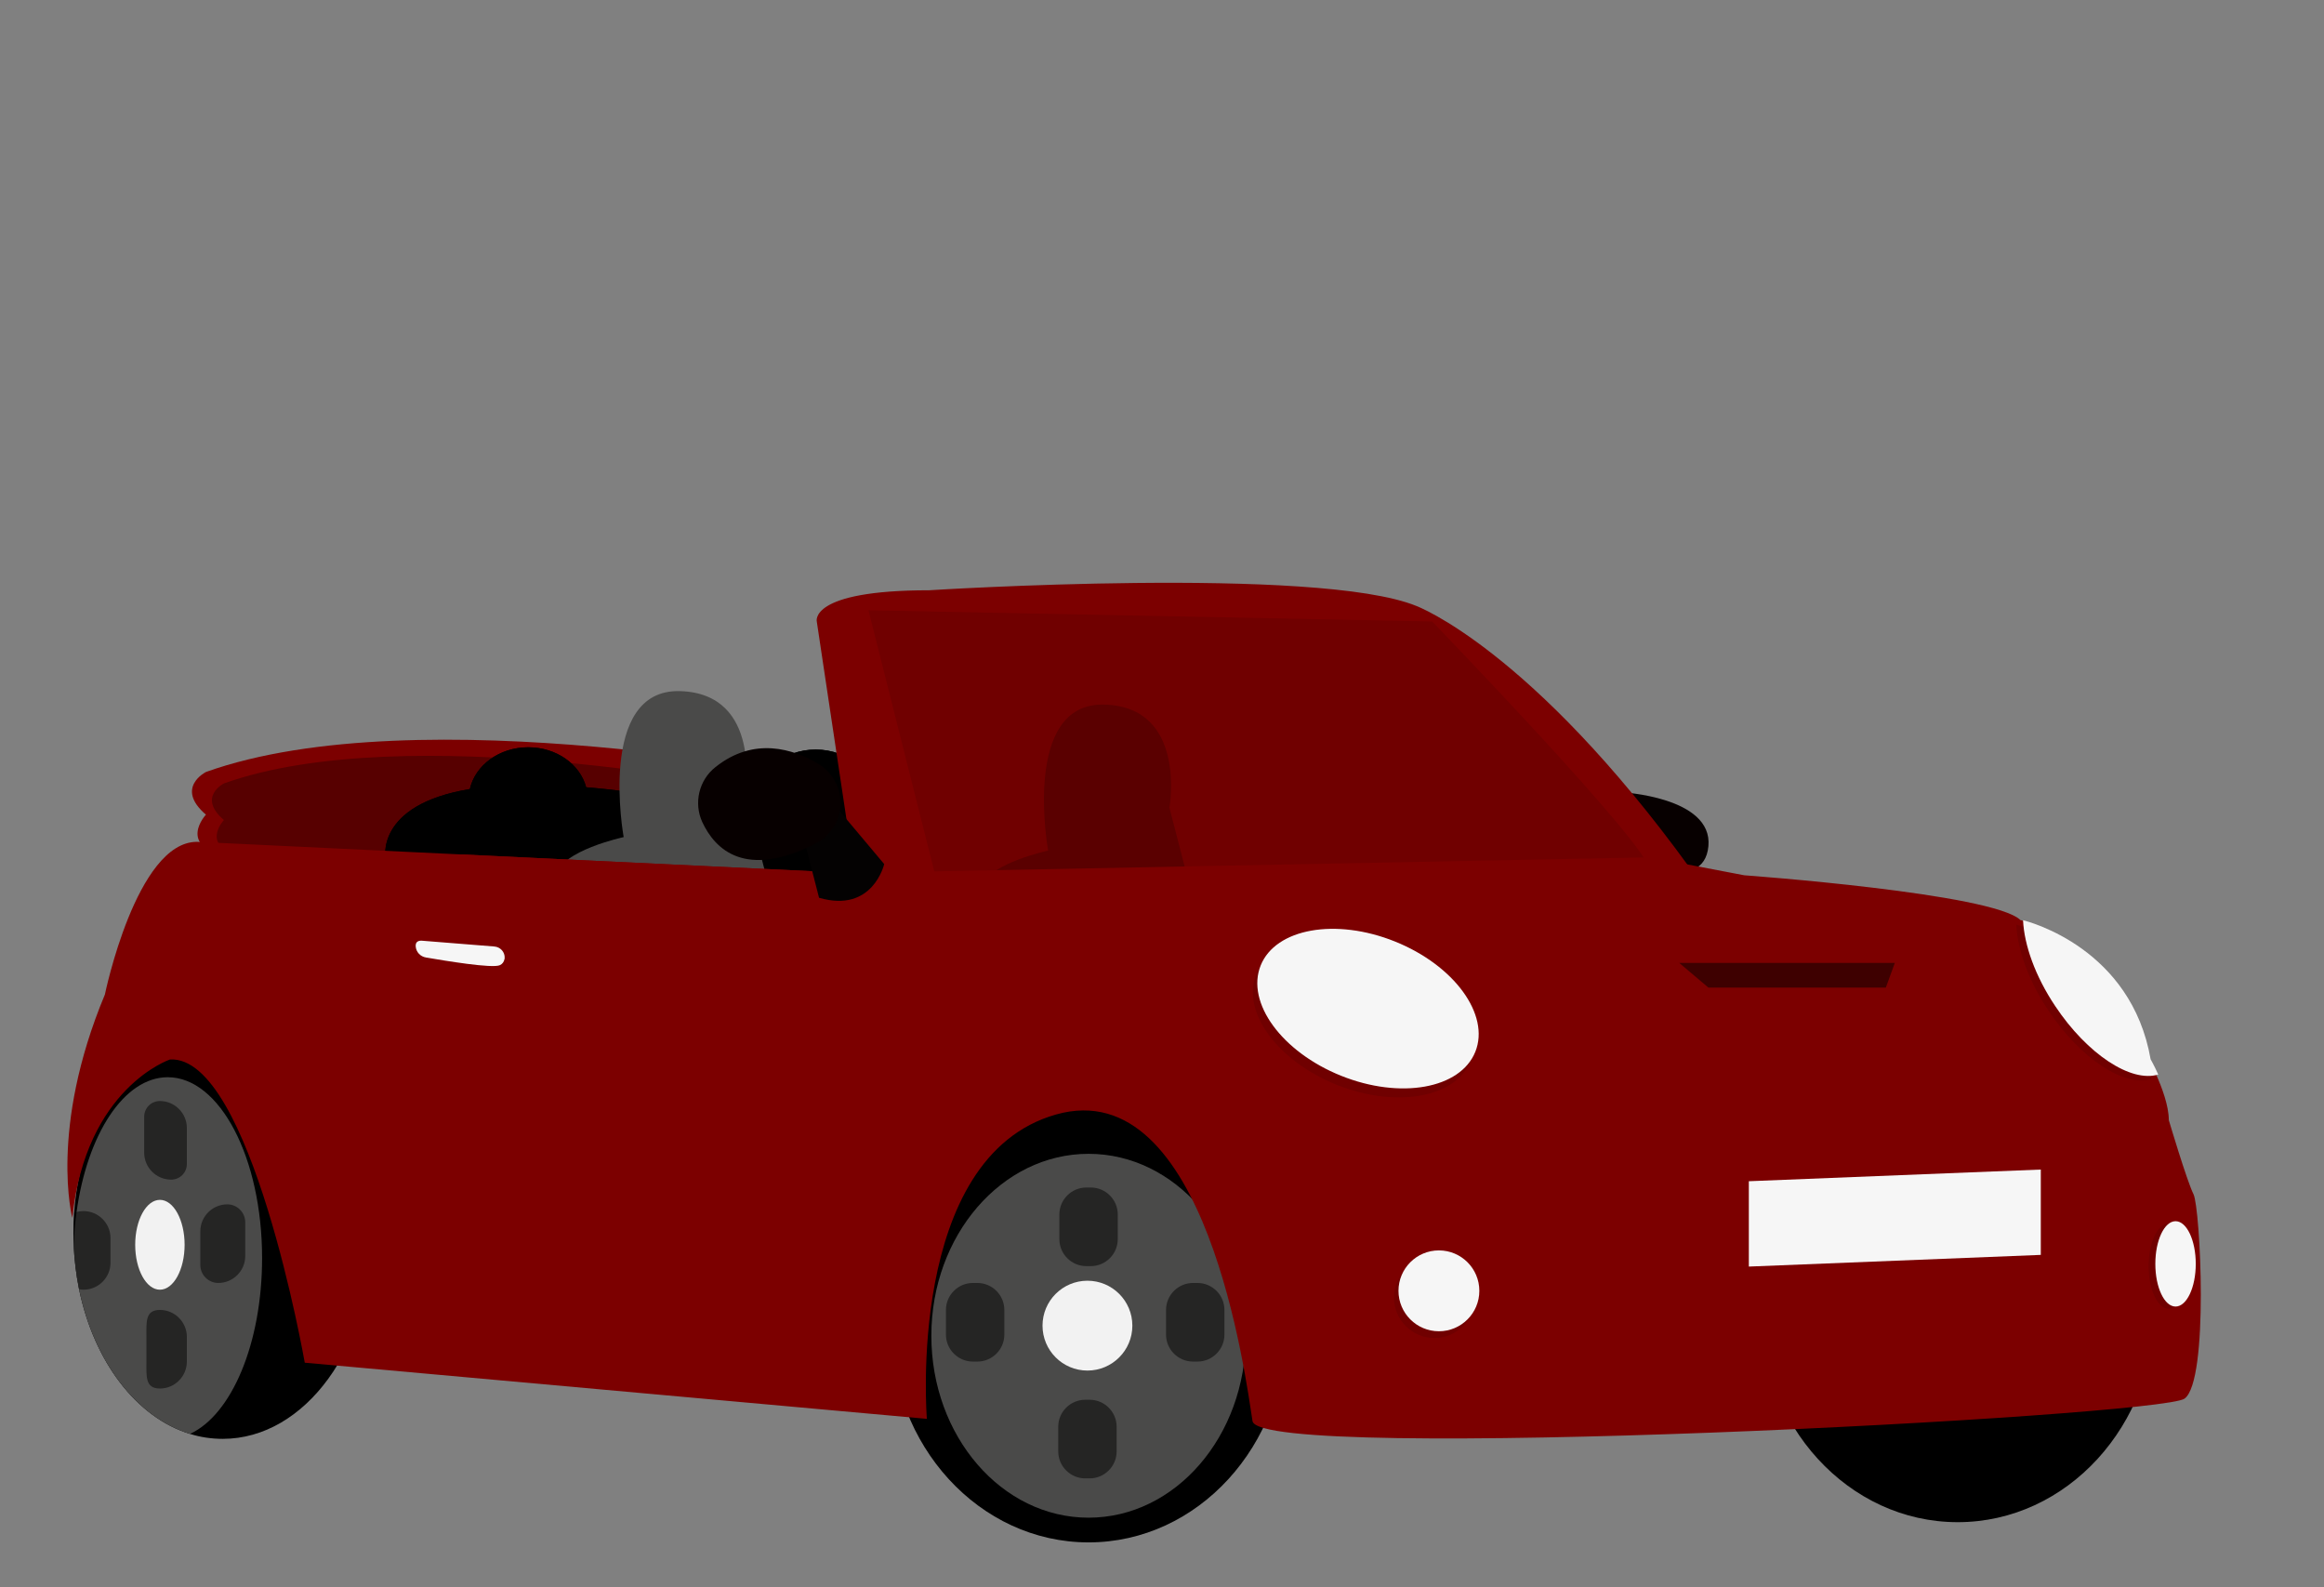 <?xml version="1.0" encoding="utf-8"?>
<!-- Generator: Adobe Illustrator 25.0.1, SVG Export Plug-In . SVG Version: 6.00 Build 0)  -->
<svg version="1.1" id="a1a4a747-966c-40c1-8b1e-379ad2323333"
	 xmlns="http://www.w3.org/2000/svg" xmlns:xlink="http://www.w3.org/1999/xlink" x="0px" y="0px" viewBox="0 0 1034.8 706.7"
	 style="enable-background:new 0 0 1034.8 706.7;" xml:space="preserve">
<rect x="0" y="0" width="1034.8" height="706.7" fill="#808080" stroke="none"/>
<style type="text/css">
	.st0{enable-background:new    ;}
	.st1{fill:#4A4A49;}
	.st2{fill:#7C0000;}
	.st3{opacity:0.3;enable-background:new    ;}
	.st4{fill:#070000;}
	.st5{opacity:0.1;enable-background:new    ;}
	.st6{opacity:0.2;enable-background:new    ;}
	.st7{fill:#F6F6F6;}
	.st8{opacity:0.5;}
	.st9{fill:#040202;}
	.st10{fill:#F2F2F2;}
</style>
<path class="st0" d="M32.7,549.2c0,1.7,0,3.4,0.1,5.1c0.3,6.6,1.1,13.2,2.4,19.7c6.6,32.1,25.5,57.1,49.4,64.4
	c4.7,1.5,9.7,2.2,14.6,2.2c36.7,0,66.5-41,66.5-91.5s-29.8-91.5-66.5-91.5c-34.5,0-62.8,36.1-66.2,82.2
	C32.8,543,32.7,546.1,32.7,549.2z"/>
<path class="st1" d="M32.8,554.3c0.3,6.6,1.1,13.2,2.4,19.7c6.6,32.1,25.5,57.1,49.4,64.4c18.5-8.5,32.1-40.3,32.1-78.3
	c0-44.5-18.8-80.5-42-80.5c-19.5,0-35.8,25.4-40.6,59.9C33.4,544.3,33,549.3,32.8,554.3z"/>
<path class="st2" d="M366.7,346.7c0,0-180-37-275-3c0,0-14,7,0,19c0,0-13.2,14,9.9,19l91.8,5.6l173.3-17.6V346.7z"/>
<path class="st3" d="M335.2,351.4c0,0-154.1-31.7-235.5-2.6c0,0-12,6,0,16.3c0,0-11.3,12,8.5,16.3l78.6,4.8l148.3-15.1V351.4z"/>
<path d="M159.7,406.7l12-24c0,0-5.3-24.3,37.5-31.4c2.4-10.6,13.1-18.6,26-18.6c12.6,0,23.1,7.6,25.8,17.8
	c6.1,0.5,12.7,1.2,19.7,2.2l9.8,52.4l1.2-2.4c0,0-6.2-28.7,49.8-32.9c-3.1-3.7-4.7-8.3-4.8-13.1c0-12.7,11.9-23,26.5-23
	s26.5,10.3,26.5,23c0,5.2-2,10.2-5.6,14.1c5.2,0.5,10.8,1.1,16.6,1.9l11,59l-51,7l-81-12l7.2-14.3l-46.2,6.3L159.7,406.7z"/>
<path class="st0" d="M159.7,406.7l12-24c0,0-5.3-24.3,37.5-31.4c2.4-10.6,13.1-18.6,26-18.6c12.6,0,23.1,7.6,25.8,17.8
	c6.1,0.5,12.7,1.2,19.7,2.2l9.8,52.4l1.2-2.4c0,0-6.2-28.7,49.8-32.9c-3.1-3.7-4.7-8.3-4.8-13.1c0-12.7,11.9-23,26.5-23
	s26.5,10.3,26.5,23c0,5.2-2,10.2-5.6,14.1c5.2,0.5,10.8,1.1,16.6,1.9l11,59l-51,7l-81-12l7.2-14.3l-46.2,6.3L159.7,406.7z"/>
<path class="st1" d="M331.7,353.6c0,0,8-44.9-29-45.9s-25,65-25,65s-28,6-30,17c-2,11,97,14,97,14L331.7,353.6z"/>
<path class="st0" d="M396.7,590.7c0,53,39.4,96,88,96s88-43,88-96s-39.9-104.5-88.5-104.5S396.7,537.7,396.7,590.7z"/>
<ellipse class="st1" cx="484.7" cy="594.7" rx="70" ry="81"/>
<ellipse class="st0" cx="871.7" cy="581.7" rx="88" ry="96"/>
<path class="st4" d="M721.7,352.7c0,0,41,2,39,24c-2,22-35,6-35,6L721.7,352.7z"/>
<path class="st2" d="M380.6,389.4l-16.9-112.6c0,0-4-14,50-14c0,0,173-11,217,7c0,0,51,19,122,117
	C752.7,386.7,387.6,395.4,380.6,389.4z"/>
<path class="st5" d="M386.7,271.7l31,123l19.4-0.5l92-2.2l205.2-5c0.6-9.7-96.6-110.3-96.6-110.3L386.7,271.7z"/>
<path class="st6" d="M529.1,392l-8.4-32.4c0,0,8-44.9-29-45.9s-25,65-25,65s-25.5,5.5-29.6,15.5L529.1,392z"/>
<path class="st2" d="M32.2,542.2c6-58,43.5-70.5,43.5-70.5c36-2,60,135,60,135l277,25c0,0-9.5-116.5,57.5-135.5
	c67-19,84.5,117.5,87.5,136.5s404-2,415-10s7-85,4-91s-11-33-11-33c0-6.4-3.1-14.6-5.6-20.2c-1.8-4-3.4-6.8-3.4-6.8
	c-8.7-49.3-53.8-61.2-56.8-62h-0.2c-12-12-123-20-123-20l-42-8l-341.5,6.7l-14.5,0.3l-173.6-8.3l-117.4-5.6c-27,0-41,68-41,68
	C21.7,502.7,32.2,542.2,32.2,542.2z"/>
<ellipse transform="matrix(0.373 -0.928 0.928 0.373 -40.119 847.423)" class="st5" cx="607.2" cy="453.4" rx="32.2" ry="51.5"/>
<ellipse transform="matrix(0.373 -0.928 0.928 0.373 -35.152 846.768)" class="st7" cx="609.2" cy="449.4" rx="32.2" ry="51.5"/>
<path class="st5" d="M897.8,411.7c0.5,11,5.4,24.9,14.3,38.2c14.3,21.5,33.8,34.2,45.9,30.5c-1.8-4-3.4-6.8-3.4-6.8
	C946,424.4,900.9,412.5,897.8,411.7z"/>
<path class="st7" d="M900.8,409.7c0.5,11,5.4,24.9,14.3,38.2c14.3,21.5,33.8,34.2,45.9,30.5c-1.8-4-3.4-6.8-3.4-6.8
	C949,422.4,903.9,410.5,900.8,409.7z"/>
<polygon class="st8" points="760.7,439.7 839.7,439.7 843.7,428.7 747.7,428.7 "/>
<polygon class="st7" points="908.7,520.7 778.7,525.9 778.7,563.9 908.7,558.7 "/>
<circle class="st5" cx="638.7" cy="577.7" r="18"/>
<circle class="st7" cx="640.7" cy="574.7" r="18"/>
<ellipse class="st5" cx="965.7" cy="563.7" rx="9" ry="19"/>
<ellipse class="st7" cx="968.7" cy="562.7" rx="9" ry="19"/>
<path class="st2" d="M175.7,482.7c11,34,12,87,12,87l4,14l195,22c0,0-1-98-4-144c-2.1-32.5,5.7-59.9,10.5-73.3l-14.5,0.3l-173.6-8.3
	C176.1,400.7,165.8,452.2,175.7,482.7z"/>
<path class="st7" d="M220.1,421.4c2.7,0.2,4.8,2.5,4.6,5.2c0,0.2,0,0.3-0.1,0.5c-0.2,1.1-0.9,2.1-2,2.6c-3.2,1.6-24.7-2-32.9-3.4
	c-2.5-0.4-4.4-2.4-4.6-4.9c-0.1-1.4,0.4-2.6,2.5-2.6L220.1,421.4z"/>
<path class="st9" d="M393.7,384.7c0,0-5,22-29,15l-8-31l16-9L393.7,384.7z"/>
<path class="st4" d="M364.3,340c-11-6.5-28.5-12.2-45.7,1.5c-7.4,5.8-9.8,16-5.9,24.5c5.7,12.2,19.1,25.5,50.4,9.6
	c3.1-1.6,5.7-3.9,7.6-6.7l0.2-0.2c6.2-9.4,3.6-21.9-5.7-28.1C364.8,340.4,364.6,340.2,364.3,340z"/>
<circle class="st10" cx="484.2" cy="590.2" r="20"/>
<ellipse class="st10" cx="71.2" cy="554.2" rx="11" ry="20"/>
<path class="st8" d="M485.7,528.7h-2c-6.6,0-12,5.4-12,12v11c0,6.6,5.4,12,12,12h2c6.6,0,12-5.4,12-12v-11
	C497.7,534.1,492.3,528.7,485.7,528.7z"/>
<path class="st8" d="M71.2,490.2L71.2,490.2c-3.9,0-7,3.1-7,7v16c0,6.6,5.4,12,12,12l0,0c3.9,0,7-3.1,7-7v-16
	C83.2,495.6,77.8,490.2,71.2,490.2z"/>
<path class="st8" d="M71.2,618.2L71.2,618.2c6.6,0,12-5.4,12-12v-11c0-6.6-5.4-12-12-12l0,0c-6.6,0-6,5.4-6,12v11
	C65.2,612.8,64.6,618.2,71.2,618.2z"/>
<path class="st8" d="M101.2,536.2L101.2,536.2c-6.6,0-12,5.4-12,12v15c0,4.4,3.6,8,8,8l0,0c6.6,0,12-5.4,12-12v-15
	C109.2,539.8,105.6,536.2,101.2,536.2z"/>
<path class="st8" d="M32.7,549.2c0,1.7,0,3.4,0.1,5.1c0.3,6.6,1.1,13.2,2.4,19.7c0.7,0.1,1.3,0.2,2,0.2c6.6,0,12-5.4,12-12v-11
	c0-6.6-5.4-12-12-12c-1,0-2.1,0.1-3.1,0.4c-0.4,0.1-0.7,0.2-1.1,0.3C32.8,543,32.7,546.1,32.7,549.2z"/>
<path class="st8" d="M435.2,571.2h-2c-6.6,0-12,5.4-12,12v11c0,6.6,5.4,12,12,12h2c6.6,0,12-5.4,12-12v-11
	C447.2,576.6,441.8,571.2,435.2,571.2z"/>
<path class="st8" d="M533.2,571.2h-2c-6.6,0-12,5.4-12,12v11c0,6.6,5.4,12,12,12h2c6.6,0,12-5.4,12-12v-11
	C545.2,576.6,539.8,571.2,533.2,571.2z"/>
<path class="st8" d="M485.2,623.2h-2c-6.6,0-12,5.4-12,12v11c0,6.6,5.4,12,12,12h2c6.6,0,12-5.4,12-12v-11
	C497.2,628.6,491.8,623.2,485.2,623.2z"/>
</svg>

